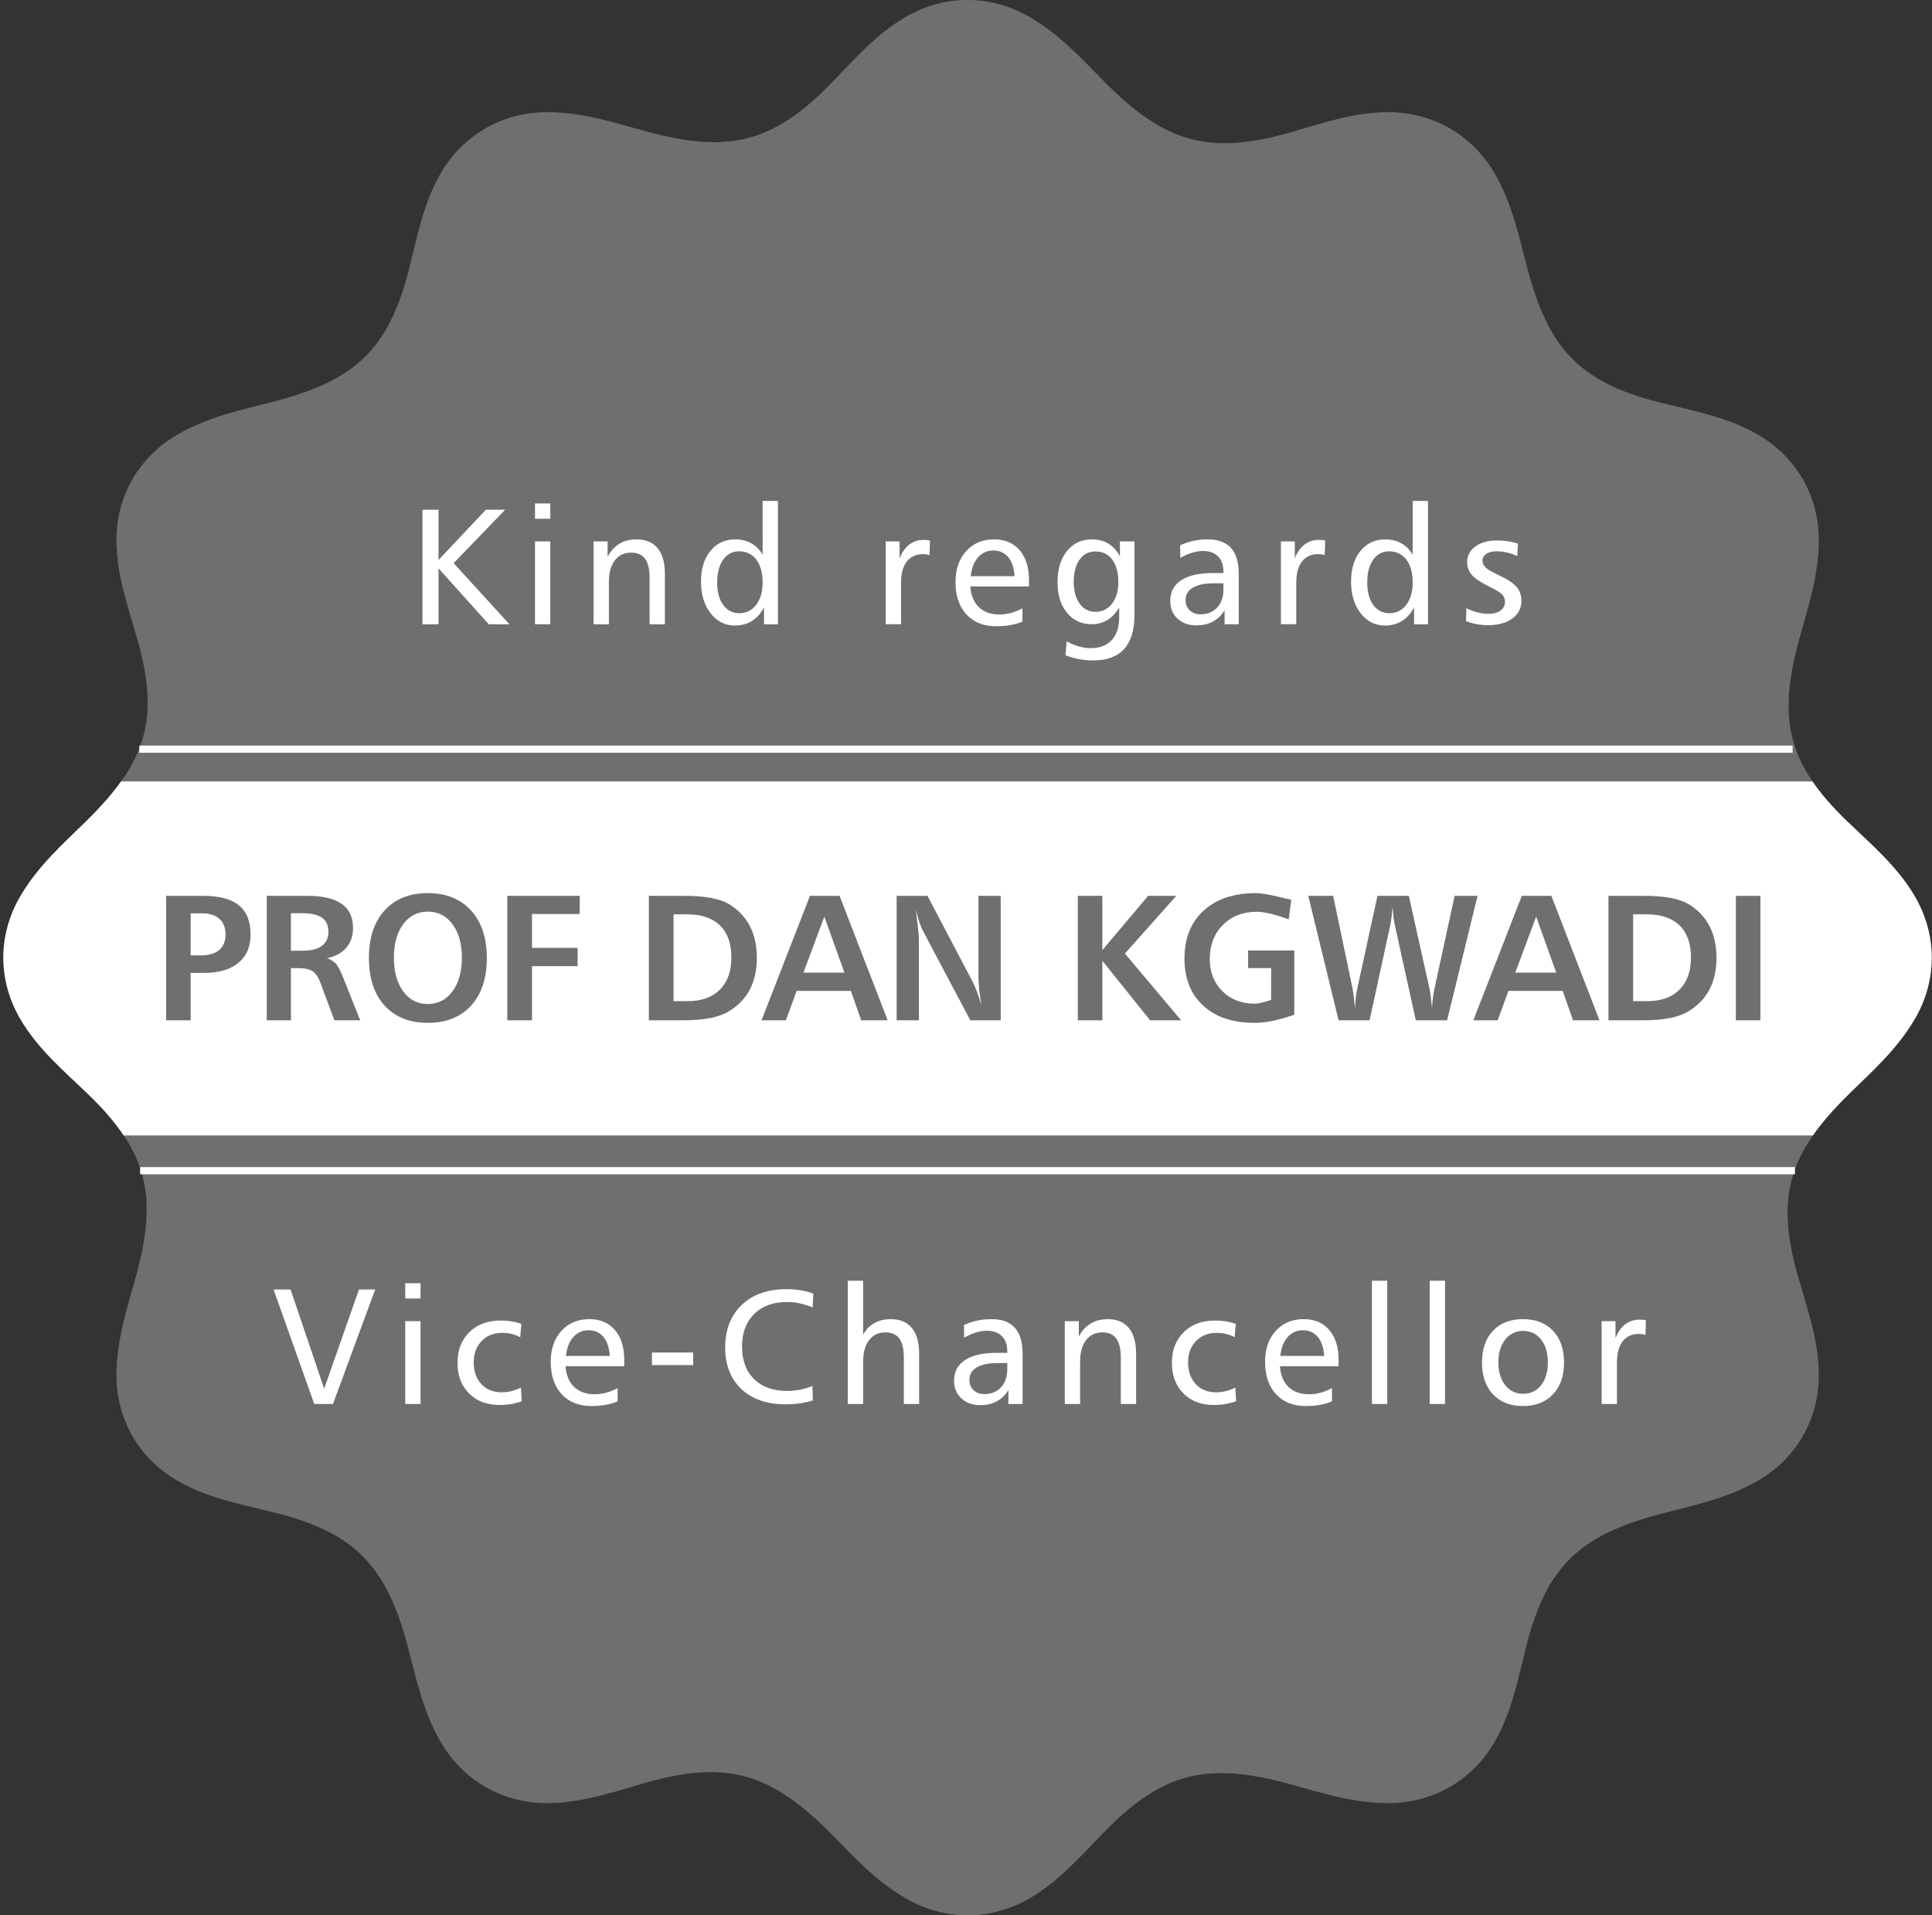 <!-- Generator: Adobe Illustrator 21.0.2, SVG Export Plug-In  -->
<svg version="1.1"
	 xmlns="http://www.w3.org/2000/svg" xmlns:xlink="http://www.w3.org/1999/xlink" xmlns:a="http://ns.adobe.com/AdobeSVGViewerExtensions/3.0/"
	 x="0px" y="0px" width="269.241px" height="266.91px" viewBox="0 0 269.241 266.91"
	 style="overflow:scroll;enable-background:new 0 0 269.241 266.91;" xml:space="preserve">
<rect x="0" y="0" width="269.241" height="266.91" fill="#333333" stroke="none"/>
<style type="text/css">
	.st0{clip-path:url(#SVGID_2_);fill:#716F6E;}
	.st1{clip-path:url(#SVGID_2_);fill:#FFFFFF;}
	.st2{fill:none;}
	.st3{fill:#716F6E;}
	.st4{fill:#FFFFFF;}
	.st5{fill:none;stroke:#FFFFFF;stroke-miterlimit:10;}
	.st6{clip-path:url(#SVGID_4_);fill:#716F6E;}
	.st7{clip-path:url(#SVGID_4_);fill:#FFFFFF;}
</style>
<defs>
</defs>
<g>
	<g>
		<defs>
			<path id="SVGID_1_" d="M126.236,2.341c-4.244,2.445-7.287,6.042-10.52,9.352c-8.192,8.391-14.46,9.666-25.706,6.613
				c-4.395-1.193-8.742-2.657-13.739-2.671c-6.249-0.016-11.781,3.158-14.89,8.539c-2.441,4.23-3.27,8.849-4.403,13.327
				c-2.869,11.336-7.655,15.555-18.93,18.489c-4.407,1.148-8.91,2.041-13.245,4.517c-5.42,3.086-8.614,8.582-8.598,14.783
				c0.014,4.874,1.625,9.293,2.896,13.727c3.221,11.241,1.201,17.273-7.086,25.418c-3.237,3.184-6.688,6.188-9.197,10.479
				c-3.14,5.371-3.14,11.715,0,17.078c2.466,4.215,6.082,7.242,9.416,10.449c8.451,8.139,9.737,14.362,6.661,25.533
				c-1.203,4.363-2.673,8.681-2.689,13.645c-0.017,6.207,3.177,11.703,8.598,14.789c4.256,2.423,8.912,3.246,13.416,4.373
				c11.413,2.848,15.663,7.603,18.62,18.803c1.156,4.377,2.055,8.843,4.542,13.151c3.109,5.385,8.641,8.556,14.89,8.539
				c4.908-0.01,9.35-1.61,13.822-2.872c11.316-3.205,17.39-1.195,25.588,7.03c3.206,3.221,6.235,6.646,10.555,9.143
				c5.404,3.113,11.792,3.113,17.193,0c4.244-2.454,7.289-6.045,10.52-9.354c8.195-8.395,14.462-9.67,25.706-6.617
				c4.395,1.193,8.744,2.661,13.741,2.671c6.249,0.016,11.781-3.154,14.89-8.539c2.441-4.225,3.268-8.849,4.401-13.321
				c2.869-11.336,7.655-15.557,18.932-18.497c4.407-1.148,8.908-2.041,13.243-4.509c5.422-3.086,8.616-8.582,8.598-14.789
				c-0.014-4.878-1.625-9.289-2.894-13.727c-3.223-11.243-1.203-17.275,7.082-25.418c3.241-3.178,6.688-6.19,9.201-10.481
				c3.138-5.363,3.138-11.707,0-17.078c-2.468-4.213-6.086-7.235-9.418-10.447c-8.453-8.135-9.737-14.362-6.659-25.529
				c1.201-4.367,2.673-8.685,2.687-13.649c0.019-6.207-3.175-11.697-8.598-14.783c-4.256-2.433-8.91-3.252-13.414-4.375
				c-11.415-2.852-15.663-7.607-18.622-18.805c-1.156-4.379-2.053-8.847-4.54-13.153c-3.111-5.381-8.643-8.556-14.89-8.539
				c-4.908,0.014-9.352,1.616-13.822,2.881c-11.318,3.195-17.392,1.187-25.59-7.04c-3.206-3.219-6.233-6.642-10.555-9.135
				C138.026-0.78,131.638-0.78,126.236,2.341"/>
		</defs>
		<use xlink:href="#SVGID_1_"  style="overflow:visible;fill:#464646;"/>
		<clipPath id="SVGID_2_">
			<use xlink:href="#SVGID_1_"  style="overflow:visible;"/>
		</clipPath>
		<path class="st0" d="M266.887,124.915c-2.468-4.213-6.086-7.235-9.418-10.446c-8.453-8.135-9.737-14.362-6.659-25.529
			c1.201-4.367,2.673-8.685,2.687-13.649c0.019-6.207-3.175-11.697-8.598-14.783c-4.256-2.433-8.91-3.252-13.414-4.375
			c-11.415-2.852-15.663-7.607-18.622-18.805c-1.156-4.379-2.053-8.847-4.54-13.153c-3.111-5.381-8.643-8.556-14.89-8.539
			c-4.908,0.014-9.352,1.616-13.822,2.881c-11.318,3.195-17.392,1.187-25.59-7.04c-3.206-3.219-6.233-6.642-10.555-9.135
			c-5.404-3.121-11.792-3.121-17.193,0c-4.244,2.445-7.287,6.042-10.52,9.352c-8.193,8.391-14.46,9.666-25.706,6.613
			c-4.395-1.193-8.742-2.657-13.739-2.671c-6.249-0.016-11.781,3.158-14.89,8.539c-2.441,4.229-3.27,8.849-4.403,13.327
			c-2.869,11.336-7.655,15.555-18.93,18.489c-4.407,1.148-8.91,2.041-13.245,4.517c-5.42,3.086-8.614,8.582-8.598,14.783
			c0.014,4.874,1.625,9.293,2.896,13.727c3.221,11.241,1.201,17.273-7.086,25.418c-3.237,3.185-6.688,6.188-9.197,10.479
			c-3.14,5.371-3.14,11.715,0,17.078c2.466,4.215,6.082,7.242,9.416,10.449c8.451,8.139,9.737,14.362,6.661,25.533
			c-1.203,4.363-2.673,8.681-2.69,13.645c-0.017,6.207,3.177,11.703,8.598,14.789c4.256,2.423,8.912,3.246,13.416,4.373
			c11.413,2.848,15.663,7.603,18.62,18.803c1.156,4.377,2.055,8.843,4.542,13.151c3.109,5.385,8.641,8.556,14.89,8.539
			c4.908-0.01,9.35-1.61,13.822-2.872c11.316-3.205,17.39-1.195,25.588,7.03c3.206,3.221,6.235,6.646,10.555,9.143
			c5.404,3.113,11.792,3.113,17.193,0c4.244-2.454,7.289-6.044,10.52-9.354c8.195-8.395,14.462-9.67,25.706-6.617
			c4.395,1.193,8.744,2.661,13.741,2.671c6.249,0.016,11.781-3.154,14.89-8.539c2.441-4.225,3.268-8.849,4.401-13.321
			c2.869-11.336,7.655-15.557,18.932-18.497c4.407-1.148,8.908-2.041,13.243-4.509c5.422-3.086,8.616-8.582,8.598-14.789
			c-0.014-4.878-1.625-9.289-2.894-13.727c-3.223-11.243-1.203-17.275,7.082-25.418c3.242-3.178,6.688-6.19,9.201-10.481
			C270.025,136.63,270.025,130.286,266.887,124.915z"/>
		<rect y="108.901" class="st1" width="269.241" height="49.331"/>
	</g>
	<g>
		<rect x="15.446" y="123.489" class="st2" width="237.588" height="26.324"/>
		<path class="st3" d="M23.154,124.843h5.151c2.246,0,3.91,0.441,4.992,1.325c1.082,0.883,1.624,2.239,1.624,4.07
			c0,1.693-0.565,3.008-1.696,3.943c-1.132,0.936-2.73,1.403-4.798,1.403h-1.855v6.604h-3.418V124.843z M26.572,127.285v5.859h1.403
			c1.115,0,1.97-0.25,2.564-0.75c0.594-0.501,0.891-1.219,0.891-2.155c0-0.943-0.283-1.672-0.849-2.185
			c-0.565-0.513-1.369-0.77-2.411-0.77H26.572z"/>
		<path class="st3" d="M37.174,124.843h5.676c2.115,0,3.703,0.373,4.76,1.117c1.059,0.745,1.588,1.861,1.588,3.351
			c0,1.115-0.313,2.037-0.939,2.766c-0.627,0.728-1.521,1.214-2.686,1.458c0.496,0.163,0.896,0.407,1.201,0.732
			c0.307,0.326,0.646,0.957,1.02,1.893l2.404,6.03h-3.6l-1.953-5.249c-0.277-0.757-0.635-1.284-1.074-1.581
			s-1.092-0.445-1.953-0.445h-1.074v7.275h-3.369V124.843z M40.543,127.26v5.225h1.758c1.105,0,1.961-0.228,2.563-0.684
			c0.604-0.455,0.904-1.103,0.904-1.94c0-0.896-0.299-1.553-0.898-1.972c-0.598-0.419-1.539-0.629-2.826-0.629H40.543z"/>
		<path class="st3" d="M59.617,124.465c2.547,0,4.555,0.806,6.024,2.417c1.469,1.611,2.203,3.82,2.203,6.628
			c0,2.816-0.73,5.025-2.191,6.629s-3.473,2.404-6.036,2.404c-2.556,0-4.562-0.801-6.018-2.404
			c-1.457-1.604-2.186-3.813-2.186-6.629c0-2.823,0.73-5.037,2.191-6.641C55.065,125.267,57.07,124.465,59.617,124.465z
			 M59.617,127.04c-1.416,0-2.558,0.584-3.424,1.752c-0.867,1.168-1.301,2.725-1.301,4.669c0,1.953,0.432,3.518,1.295,4.694
			c0.862,1.176,2.006,1.764,3.43,1.764s2.571-0.59,3.442-1.771c0.871-1.18,1.306-2.742,1.306-4.688c0-1.937-0.435-3.491-1.306-4.663
			C62.188,127.626,61.041,127.04,59.617,127.04z"/>
		<path class="st3" d="M70.695,124.843H80.79v2.527h-6.652v4.724h6.359v2.552h-6.359v7.544h-3.442V124.843z"/>
		<path class="st3" d="M90.422,124.843h4.968c1.474,0,2.732,0.103,3.778,0.306s1.902,0.517,2.569,0.939
			c1.246,0.79,2.18,1.803,2.802,3.04c0.623,1.237,0.935,2.689,0.935,4.357c0,1.669-0.316,3.119-0.946,4.353
			c-0.631,1.232-1.577,2.239-2.839,3.021c-0.707,0.456-1.597,0.792-2.667,1.008c-1.07,0.215-2.37,0.323-3.899,0.323h-4.7V124.843z
			 M93.865,127.419v12.097h1.978c1.921,0,3.414-0.532,4.479-1.599c1.066-1.066,1.6-2.56,1.6-4.48c0-1.953-0.531-3.444-1.593-4.474
			c-1.063-1.029-2.59-1.544-4.584-1.544H93.865z"/>
		<path class="st3" d="M112.877,124.843h4.125l6.702,17.347h-3.687l-1.44-4.102h-7.556l-1.502,4.102h-3.394L112.877,124.843z
			 M114.879,127.737l-2.906,7.8h5.701L114.879,127.737z"/>
		<path class="st3" d="M124.957,124.843h4.297l6.372,12.122c0.163,0.334,0.344,0.769,0.543,1.306s0.401,1.152,0.604,1.844
			c-0.139-0.822-0.242-1.57-0.312-2.246s-0.104-1.253-0.104-1.733v-11.292h3.101v17.347h-4.235l-6.568-12.402
			c-0.17-0.31-0.342-0.716-0.512-1.221c-0.172-0.505-0.342-1.099-0.514-1.782c0.131,1.018,0.234,1.89,0.312,2.618
			s0.116,1.239,0.116,1.532v11.255h-3.101V124.843z"/>
		<path class="st3" d="M150.202,124.843h3.418v7.568l6.384-7.568h3.919l-7.153,8.045l7.824,9.302h-4.32l-6.653-8.301v8.301h-3.418
			V124.843z"/>
		<path class="st3" d="M179.944,125.393l-0.354,2.722c-0.09-0.032-0.22-0.077-0.391-0.134c-1.733-0.61-3.084-0.916-4.053-0.916
			c-1.937,0-3.514,0.612-4.73,1.838c-1.217,1.225-1.824,2.797-1.824,4.718c0,1.839,0.581,3.341,1.745,4.504
			c1.164,1.164,2.682,1.746,4.554,1.746c0.423,0,1.041-0.135,1.855-0.403c0.179-0.057,0.309-0.098,0.391-0.122l0.012-4.431h-3.211
			v-2.454h6.434v8.96c-1.277,0.424-2.336,0.717-3.174,0.879c-0.838,0.163-1.64,0.244-2.404,0.244c-3.012,0-5.386-0.801-7.123-2.404
			c-1.738-1.604-2.606-3.788-2.606-6.556c0-2.815,0.887-5.039,2.661-6.671c1.774-1.632,4.207-2.447,7.3-2.447
			c0.74,0,1.896,0.195,3.467,0.586C179.134,125.205,179.619,125.32,179.944,125.393z"/>
		<path class="st3" d="M182.319,124.843h3.467l2.722,13.001c0.032,0.146,0.079,0.466,0.141,0.958
			c0.061,0.492,0.124,1.061,0.188,1.703c0.025-0.513,0.06-0.989,0.104-1.429c0.044-0.439,0.104-0.825,0.177-1.159l2.844-13.074
			h4.371l2.904,13.05c0.049,0.228,0.103,0.575,0.159,1.044c0.057,0.468,0.114,0.99,0.171,1.568c0.017-0.432,0.051-0.862,0.104-1.294
			s0.116-0.838,0.189-1.221l2.856-13.147h3.198l-4.248,17.347h-4.357l-2.942-13.343c-0.065-0.293-0.122-0.645-0.171-1.056
			c-0.049-0.411-0.094-0.885-0.135-1.422c-0.032,0.488-0.075,0.948-0.128,1.379c-0.053,0.432-0.107,0.794-0.165,1.087l-2.904,13.354
			h-4.322L182.319,124.843z"/>
		<path class="st3" d="M212.074,124.843h4.125l6.702,17.347h-3.687l-1.44-4.102h-7.556l-1.502,4.102h-3.394L212.074,124.843z
			 M214.076,127.737l-2.906,7.8h5.701L214.076,127.737z"/>
		<path class="st3" d="M224.152,124.843h4.968c1.474,0,2.732,0.103,3.778,0.306s1.902,0.517,2.569,0.939
			c1.246,0.79,2.18,1.803,2.802,3.04c0.623,1.237,0.935,2.689,0.935,4.357c0,1.669-0.316,3.119-0.946,4.353
			c-0.631,1.232-1.577,2.239-2.839,3.021c-0.707,0.456-1.597,0.792-2.667,1.008c-1.07,0.215-2.37,0.323-3.899,0.323h-4.7V124.843z
			 M227.594,127.419v12.097h1.978c1.921,0,3.414-0.532,4.479-1.599c1.066-1.066,1.6-2.56,1.6-4.48c0-1.953-0.531-3.444-1.593-4.474
			c-1.063-1.029-2.59-1.544-4.584-1.544H227.594z"/>
		<path class="st3" d="M241.908,124.843h3.418v17.347h-3.418V124.843z"/>
	</g>
	<g>
	</g>
	<g>
		<rect x="32.384" y="69.813" class="st2" width="205" height="24.333"/>
		<path class="st4" d="M58.872,71.035h2.235v7.008l6.604-7.008h2.684l-7.176,7.446l7.771,8.513h-2.875L61.107,79.2v7.794h-2.235
			V71.035z"/>
		<path class="st4" d="M74.558,70.159h2.134v2.134h-2.134V70.159z M74.558,75.449h2.134v11.545h-2.134V75.449z"/>
		<path class="st4" d="M92.66,80.019v6.975h-2.134v-6.491c0-1.184-0.21-2.061-0.63-2.634c-0.42-0.572-1.069-0.859-1.946-0.859
			c-0.961,0-1.717,0.361-2.268,1.084c-0.552,0.723-0.827,1.728-0.827,3.016v5.885h-2.134V75.449h1.954v2.134
			c0.427-0.802,0.977-1.404,1.65-1.809s1.464-0.606,2.37-0.606c1.303,0,2.289,0.412,2.959,1.235
			C92.325,77.227,92.66,78.432,92.66,80.019z"/>
		<path class="st4" d="M106.28,69.811h2.134v17.183h-1.943v-2.348c-0.45,0.839-1.014,1.47-1.692,1.893s-1.468,0.635-2.367,0.635
			c-1.371,0-2.501-0.573-3.39-1.719c-0.888-1.146-1.332-2.616-1.332-4.413c0-1.774,0.437-3.197,1.31-4.268
			c0.874-1.071,2.026-1.606,3.458-1.606c0.832,0,1.57,0.178,2.216,0.534c0.645,0.355,1.181,0.885,1.607,1.589V69.811z
			 M102.984,76.829c-0.923,0-1.659,0.392-2.211,1.174s-0.827,1.84-0.827,3.173c0,1.317,0.279,2.36,0.838,3.128
			c0.56,0.767,1.308,1.15,2.245,1.15c0.975,0,1.761-0.389,2.356-1.168c0.597-0.778,0.895-1.815,0.895-3.11
			c0-1.355-0.294-2.419-0.883-3.189C104.808,77.215,104.003,76.829,102.984,76.829z"/>
		<path class="st4" d="M129.601,75.314l-0.067,2.044c-0.172-0.053-0.329-0.088-0.472-0.106c-0.142-0.02-0.284-0.028-0.427-0.028
			c-0.98,0-1.736,0.344-2.269,1.033c-0.531,0.688-0.797,1.669-0.797,2.942v5.795h-2.134V75.449h1.932v2.369
			c0.321-0.838,0.77-1.479,1.342-1.92c0.573-0.442,1.237-0.663,1.993-0.663c0.12,0,0.257,0.008,0.41,0.022
			C129.266,75.273,129.429,75.291,129.601,75.314z"/>
		<path class="st4" d="M143.401,80.85v0.876h-8.176c0.083,1.235,0.478,2.196,1.185,2.881c0.708,0.686,1.664,1.027,2.87,1.027
			c0.531,0,1.06-0.069,1.583-0.207c0.524-0.139,1.063-0.354,1.617-0.646v1.842c-0.509,0.218-1.064,0.38-1.668,0.489
			c-0.603,0.108-1.267,0.162-1.993,0.162c-1.752,0-3.133-0.552-4.144-1.656s-1.517-2.607-1.517-4.509
			c0-1.782,0.496-3.218,1.488-4.307c0.992-1.09,2.289-1.635,3.892-1.635c1.512,0,2.7,0.506,3.565,1.517
			C142.968,77.695,143.401,79.083,143.401,80.85z M141.391,80.3c-0.075-1.153-0.371-2.038-0.888-2.656
			c-0.517-0.617-1.209-0.927-2.077-0.927c-0.861,0-1.572,0.32-2.134,0.961c-0.562,0.64-0.898,1.514-1.011,2.622H141.391z"/>
		<path class="st4" d="M156.071,77.515v-2.066h2.029v10.23c0,2.119-0.481,3.708-1.443,4.768s-2.397,1.589-4.307,1.589
			c-0.682,0-1.352-0.062-2.011-0.185c-0.658-0.124-1.276-0.302-1.853-0.534l0.157-1.932c0.6,0.314,1.183,0.551,1.75,0.708
			c0.566,0.157,1.098,0.235,1.594,0.235c1.267,0,2.247-0.372,2.939-1.117s1.039-1.799,1.039-3.161v-1.382
			c-0.46,0.771-1.013,1.352-1.658,1.741c-0.646,0.389-1.369,0.584-2.17,0.584c-1.417,0-2.565-0.533-3.444-1.601
			c-0.88-1.066-1.319-2.473-1.319-4.217c0-1.835,0.437-3.295,1.309-4.38c0.872-1.086,2.032-1.629,3.479-1.629
			c0.876,0,1.641,0.197,2.294,0.59C155.11,76.151,155.648,76.736,156.071,77.515z M152.649,76.852c-0.917,0-1.649,0.378-2.196,1.135
			c-0.547,0.756-0.82,1.781-0.82,3.077c0,1.287,0.277,2.31,0.831,3.065c0.555,0.757,1.291,1.135,2.207,1.135
			c0.946,0,1.714-0.38,2.302-1.14c0.588-0.761,0.882-1.758,0.882-2.993c0-1.341-0.285-2.389-0.854-3.145
			C154.43,77.23,153.647,76.852,152.649,76.852z"/>
		<path class="st4" d="M172.629,79.974v7.02h-1.972v-1.932c-0.445,0.703-0.995,1.228-1.648,1.572
			c-0.653,0.344-1.411,0.517-2.271,0.517c-1.092,0-1.974-0.314-2.646-0.943c-0.673-0.629-1.009-1.449-1.009-2.46
			c0-1.258,0.509-2.22,1.526-2.886c1.018-0.667,2.484-1,4.4-1h1.485v-0.225c0-0.898-0.25-1.599-0.749-2.1
			c-0.5-0.502-1.19-0.753-2.071-0.753c-0.496,0-1.011,0.081-1.544,0.242c-0.533,0.16-1.081,0.402-1.644,0.724l-0.022-1.752
			c0.576-0.276,1.183-0.484,1.819-0.623c0.636-0.139,1.317-0.208,2.044-0.208c1.43,0,2.504,0.4,3.223,1.202
			C172.27,77.17,172.629,78.372,172.629,79.974z M169.154,81.288c-1.271,0-2.245,0.202-2.922,0.606
			c-0.676,0.404-1.015,0.984-1.015,1.74c0,0.577,0.192,1.051,0.577,1.421c0.384,0.371,0.883,0.556,1.497,0.556
			c0.968,0,1.744-0.314,2.328-0.943s0.876-1.471,0.876-2.526v-0.854H169.154z"/>
		<path class="st4" d="M184.678,75.314l-0.067,2.044c-0.173-0.053-0.33-0.088-0.472-0.106c-0.143-0.02-0.285-0.028-0.427-0.028
			c-0.981,0-1.737,0.344-2.269,1.033c-0.532,0.688-0.798,1.669-0.798,2.942v5.795h-2.134V75.449h1.932v2.369
			c0.322-0.838,0.77-1.479,1.342-1.92c0.573-0.442,1.237-0.663,1.994-0.663c0.119,0,0.256,0.008,0.409,0.022
			C184.343,75.273,184.505,75.291,184.678,75.314z"/>
		<path class="st4" d="M196.872,69.811h2.134v17.183h-1.943v-2.348c-0.45,0.839-1.014,1.47-1.692,1.893s-1.468,0.635-2.367,0.635
			c-1.371,0-2.501-0.573-3.39-1.719c-0.888-1.146-1.332-2.616-1.332-4.413c0-1.774,0.437-3.197,1.31-4.268
			c0.874-1.071,2.026-1.606,3.458-1.606c0.832,0,1.57,0.178,2.216,0.534c0.645,0.355,1.181,0.885,1.607,1.589V69.811z
			 M193.576,76.829c-0.923,0-1.659,0.392-2.211,1.174s-0.827,1.84-0.827,3.173c0,1.317,0.279,2.36,0.838,3.128
			c0.56,0.767,1.308,1.15,2.245,1.15c0.975,0,1.761-0.389,2.356-1.168c0.597-0.778,0.895-1.815,0.895-3.11
			c0-1.355-0.294-2.419-0.883-3.189C195.4,77.215,194.595,76.829,193.576,76.829z"/>
		<path class="st4" d="M211.537,75.751l-0.09,1.741c-0.465-0.218-0.941-0.382-1.433-0.494c-0.49-0.112-0.986-0.169-1.487-0.169
			c-0.584,0-1.052,0.12-1.404,0.359c-0.352,0.24-0.527,0.558-0.527,0.955c0,0.352,0.144,0.666,0.432,0.943
			c0.289,0.276,0.89,0.629,1.803,1.056c1.213,0.562,2.048,1.107,2.505,1.64c0.456,0.531,0.685,1.172,0.685,1.92
			c0,1.049-0.421,1.882-1.264,2.499c-0.842,0.618-1.981,0.927-3.419,0.927c-0.524,0-1.043-0.049-1.556-0.146
			c-0.513-0.097-1.009-0.239-1.488-0.427l0.067-1.797c0.524,0.263,1.047,0.459,1.566,0.59c0.521,0.131,1.021,0.196,1.5,0.196
			c0.703,0,1.263-0.151,1.679-0.454c0.415-0.304,0.623-0.714,0.623-1.23c0-0.382-0.123-0.711-0.37-0.988
			c-0.247-0.276-0.824-0.636-1.729-1.078c-1.213-0.591-2.044-1.142-2.493-1.65c-0.449-0.51-0.674-1.108-0.674-1.797
			c0-0.906,0.382-1.638,1.146-2.195c0.764-0.559,1.781-0.837,3.055-0.837c0.464,0,0.938,0.035,1.42,0.106
			C210.565,75.492,211.049,75.602,211.537,75.751z"/>
	</g>
	<g>
		<rect x="13.051" y="178.48" class="st2" width="241.333" height="23.333"/>
		<path class="st4" d="M38.123,179.701h2.37l4.683,13.825l4.852-13.825h2.258l-5.886,15.959h-2.605L38.123,179.701z"/>
		<path class="st4" d="M56.471,178.826h2.134v2.133h-2.134V178.826z M56.471,184.116h2.134v11.545h-2.134V184.116z"/>
		<path class="st4" d="M72.664,184.508l-0.169,1.842c-0.352-0.194-0.739-0.344-1.162-0.449c-0.423-0.104-0.863-0.156-1.319-0.156
			c-1.191,0-2.155,0.38-2.893,1.14s-1.105,1.754-1.105,2.981c0,1.258,0.357,2.267,1.072,3.026s1.668,1.14,2.857,1.14
			c0.435,0,0.871-0.054,1.309-0.162c0.438-0.108,0.886-0.271,1.342-0.488l0.113,1.887c-0.479,0.18-0.978,0.313-1.494,0.398
			s-1.048,0.129-1.595,0.129c-1.767,0-3.186-0.537-4.257-1.611c-1.07-1.074-1.605-2.499-1.605-4.273
			c0-1.767,0.552-3.189,1.656-4.268s2.563-1.617,4.375-1.617c0.531,0,1.036,0.039,1.516,0.118
			C71.784,184.222,72.236,184.344,72.664,184.508z"/>
		<path class="st4" d="M86.992,189.518v0.875h-8.176c0.082,1.236,0.478,2.196,1.185,2.881c0.708,0.686,1.664,1.027,2.87,1.027
			c0.531,0,1.059-0.068,1.583-0.207s1.063-0.354,1.617-0.646v1.842c-0.509,0.218-1.065,0.381-1.668,0.489s-1.267,0.163-1.993,0.163
			c-1.752,0-3.133-0.553-4.145-1.657c-1.01-1.104-1.516-2.607-1.516-4.509c0-1.782,0.496-3.218,1.488-4.307
			c0.992-1.09,2.289-1.635,3.891-1.635c1.513,0,2.701,0.506,3.566,1.517C86.559,186.362,86.992,187.75,86.992,189.518z
			 M84.982,188.967c-0.075-1.153-0.371-2.038-0.888-2.656c-0.517-0.617-1.209-0.926-2.077-0.926c-0.861,0-1.572,0.319-2.135,0.96
			c-0.561,0.64-0.898,1.514-1.01,2.622H84.982z"/>
		<path class="st4" d="M90.853,188.485h5.75v1.752h-5.75V188.485z"/>
		<path class="st4" d="M113.345,180.275l-0.09,1.932c-0.614-0.255-1.215-0.445-1.803-0.573c-0.588-0.127-1.185-0.19-1.791-0.19
			c-1.917,0-3.438,0.56-4.565,1.679s-1.69,2.63-1.69,4.531c0,1.925,0.563,3.438,1.686,4.537c1.123,1.102,2.653,1.651,4.593,1.651
			c0.614,0,1.213-0.058,1.797-0.174s1.16-0.286,1.729-0.511l0.067,1.998c-0.554,0.18-1.146,0.316-1.774,0.41
			s-1.295,0.141-1.999,0.141c-2.613,0-4.674-0.709-6.183-2.128s-2.263-3.353-2.263-5.801c0-2.479,0.77-4.451,2.308-5.919
			c1.539-1.467,3.607-2.201,6.205-2.201c0.696,0,1.36,0.051,1.993,0.152C112.198,179.91,112.792,180.065,113.345,180.275z"/>
		<path class="st4" d="M118.15,178.478h2.134v7.502c0.404-0.711,0.929-1.247,1.572-1.606s1.4-0.539,2.269-0.539
			c1.303,0,2.289,0.412,2.959,1.236c0.67,0.823,1.005,2.028,1.005,3.615v6.975h-2.133v-6.491c0-1.183-0.211-2.061-0.631-2.634
			c-0.42-0.572-1.068-0.859-1.946-0.859c-0.96,0-1.717,0.361-2.268,1.084c-0.552,0.723-0.827,1.728-0.827,3.016v5.885h-2.134
			V178.478z"/>
		<path class="st4" d="M142.506,188.641v7.02h-1.972v-1.932c-0.445,0.704-0.995,1.228-1.648,1.572s-1.411,0.517-2.272,0.517
			c-1.092,0-1.973-0.314-2.646-0.943c-0.672-0.629-1.008-1.448-1.008-2.46c0-1.258,0.509-2.22,1.526-2.886s2.483-0.999,4.399-0.999
			h1.486v-0.225c0-0.898-0.25-1.599-0.75-2.101c-0.499-0.502-1.189-0.753-2.071-0.753c-0.496,0-1.01,0.081-1.543,0.242
			s-1.081,0.402-1.645,0.725l-0.021-1.752c0.576-0.277,1.183-0.485,1.818-0.624c0.637-0.139,1.318-0.208,2.045-0.208
			c1.43,0,2.504,0.401,3.223,1.202S142.506,187.039,142.506,188.641z M139.031,189.955c-1.271,0-2.245,0.202-2.922,0.606
			s-1.015,0.984-1.015,1.741c0,0.576,0.192,1.05,0.576,1.42c0.385,0.371,0.884,0.557,1.497,0.557c0.969,0,1.745-0.314,2.329-0.943
			s0.876-1.472,0.876-2.527v-0.854H139.031z"/>
		<path class="st4" d="M158.328,188.686v6.975h-2.133v-6.491c0-1.183-0.211-2.061-0.631-2.634c-0.42-0.572-1.068-0.859-1.946-0.859
			c-0.96,0-1.717,0.361-2.268,1.084c-0.552,0.723-0.827,1.728-0.827,3.016v5.885h-2.134v-11.545h1.954v2.134
			c0.427-0.801,0.977-1.403,1.65-1.808s1.464-0.607,2.37-0.607c1.303,0,2.289,0.412,2.959,1.236
			C157.993,185.894,158.328,187.099,158.328,188.686z"/>
		<path class="st4" d="M172.218,184.508l-0.169,1.842c-0.352-0.194-0.739-0.344-1.162-0.449c-0.423-0.104-0.863-0.156-1.319-0.156
			c-1.191,0-2.155,0.38-2.893,1.14s-1.105,1.754-1.105,2.981c0,1.258,0.357,2.267,1.072,3.026s1.668,1.14,2.857,1.14
			c0.435,0,0.871-0.054,1.309-0.162c0.438-0.108,0.886-0.271,1.342-0.488l0.113,1.887c-0.479,0.18-0.978,0.313-1.494,0.398
			s-1.048,0.129-1.595,0.129c-1.767,0-3.186-0.537-4.257-1.611c-1.07-1.074-1.605-2.499-1.605-4.273
			c0-1.767,0.552-3.189,1.656-4.268s2.563-1.617,4.375-1.617c0.531,0,1.036,0.039,1.516,0.118
			C171.338,184.222,171.791,184.344,172.218,184.508z"/>
		<path class="st4" d="M186.545,189.518v0.875h-8.176c0.082,1.236,0.478,2.196,1.185,2.881c0.708,0.686,1.664,1.027,2.87,1.027
			c0.531,0,1.059-0.068,1.583-0.207s1.063-0.354,1.617-0.646v1.842c-0.509,0.218-1.065,0.381-1.668,0.489s-1.267,0.163-1.993,0.163
			c-1.752,0-3.133-0.553-4.145-1.657c-1.01-1.104-1.516-2.607-1.516-4.509c0-1.782,0.496-3.218,1.488-4.307
			c0.992-1.09,2.289-1.635,3.891-1.635c1.513,0,2.701,0.506,3.566,1.517C186.113,186.362,186.545,187.75,186.545,189.518z
			 M184.536,188.967c-0.075-1.153-0.371-2.038-0.888-2.656c-0.517-0.617-1.209-0.926-2.077-0.926c-0.861,0-1.572,0.319-2.135,0.96
			c-0.561,0.64-0.898,1.514-1.01,2.622H184.536z"/>
		<path class="st4" d="M191.192,178.478h2.134v17.183h-2.134V178.478z"/>
		<path class="st4" d="M199.242,178.478h2.134v17.183h-2.134V178.478z"/>
		<path class="st4" d="M212.234,183.834c1.774,0,3.173,0.541,4.194,1.623c1.022,1.082,1.533,2.559,1.533,4.431
			c0,1.856-0.515,3.33-1.544,4.419c-1.029,1.09-2.424,1.635-4.184,1.635s-3.15-0.543-4.172-1.629
			c-1.022-1.086-1.533-2.561-1.533-4.425c0-1.872,0.511-3.349,1.533-4.431C209.083,184.375,210.474,183.834,212.234,183.834z
			 M212.256,185.475c-1.025,0-1.856,0.402-2.493,1.207s-0.955,1.866-0.955,3.184c0,1.303,0.318,2.356,0.955,3.161
			s1.468,1.208,2.493,1.208c1.041,0,1.876-0.397,2.505-1.191c0.629-0.793,0.943-1.853,0.943-3.178c0-1.333-0.314-2.397-0.943-3.195
			C214.132,185.873,213.297,185.475,212.256,185.475z"/>
		<path class="st4" d="M229.369,183.981l-0.066,2.044c-0.173-0.053-0.33-0.088-0.473-0.106c-0.142-0.019-0.284-0.028-0.426-0.028
			c-0.981,0-1.737,0.345-2.27,1.033c-0.531,0.688-0.797,1.67-0.797,2.942v5.795h-2.134v-11.545h1.932v2.369
			c0.322-0.838,0.77-1.479,1.342-1.92c0.573-0.441,1.237-0.662,1.993-0.662c0.12,0,0.257,0.007,0.41,0.021
			C229.034,183.94,229.197,183.958,229.369,183.981z"/>
	</g>
	<line class="st5" x1="19.41" y1="104.402" x2="249.821" y2="104.402"/>
	<line class="st5" x1="19.53" y1="163.146" x2="250.137" y2="163.146"/>
</g>
</svg>